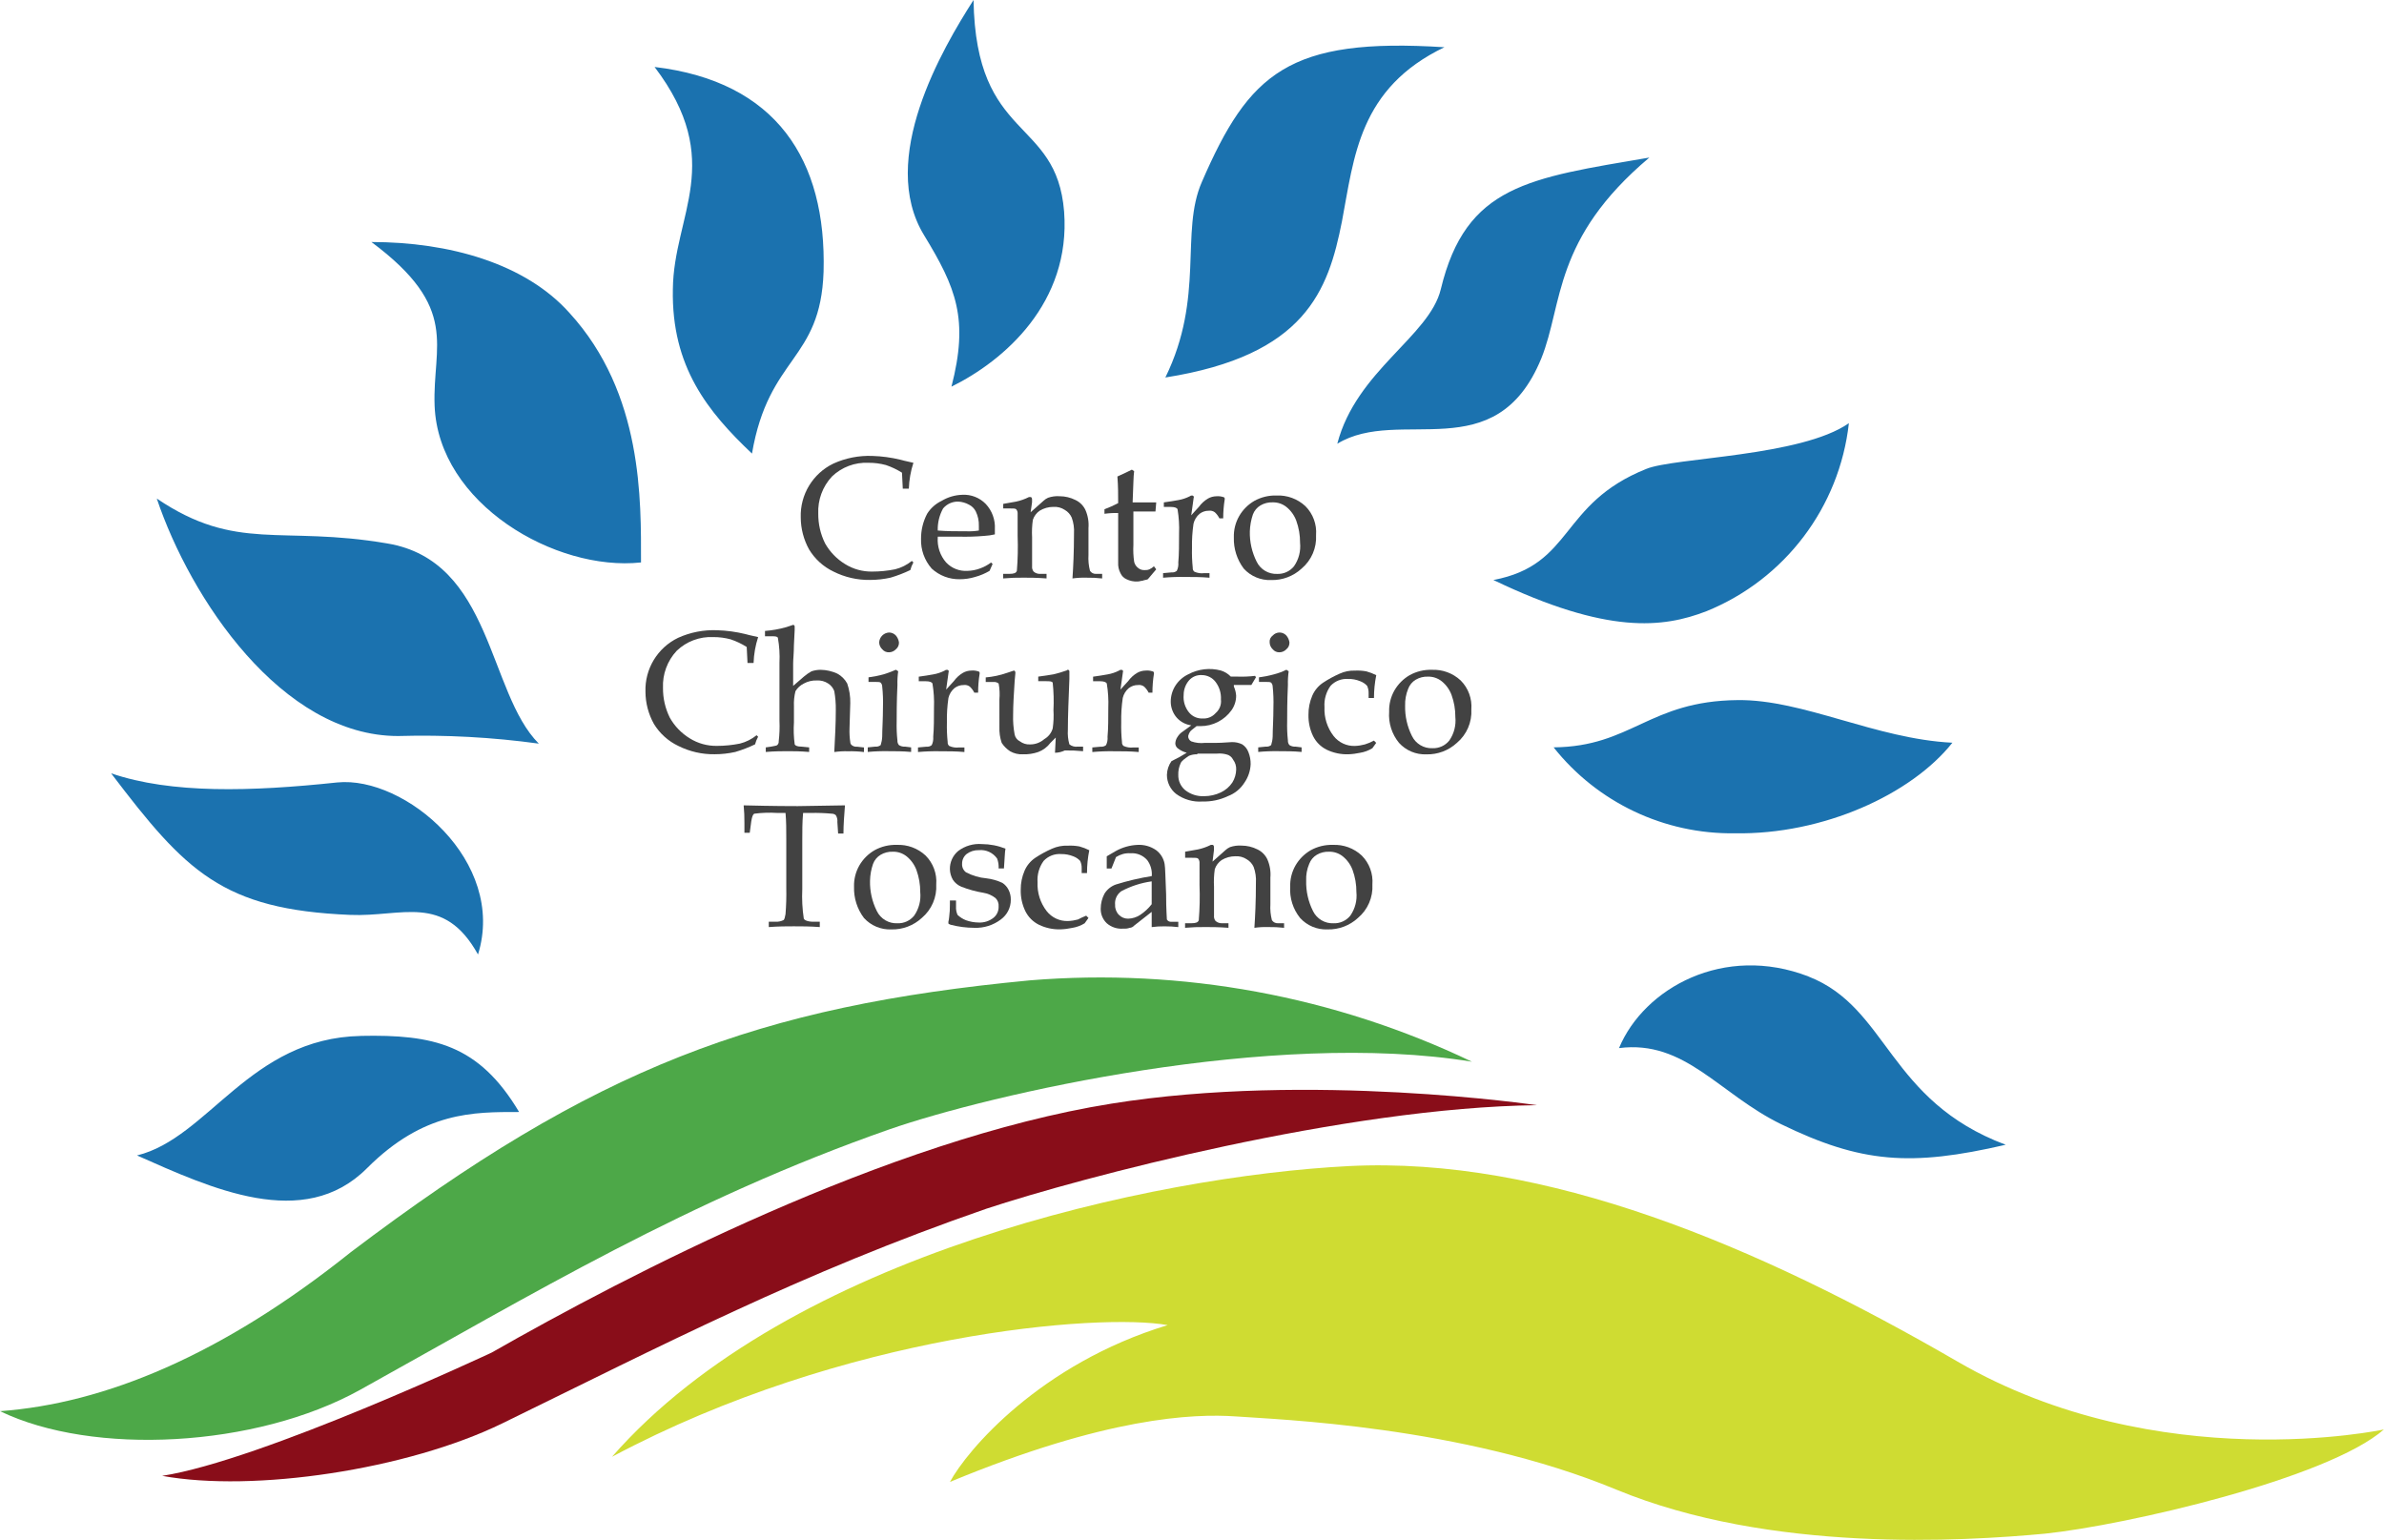 <?xml version="1.0" encoding="iso-8859-1"?>
<!-- Generator: Adobe Illustrator 26.2.1, SVG Export Plug-In . SVG Version: 6.00 Build 0)  -->
<svg version="1.1" id="Raggruppa_9308" xmlns="http://www.w3.org/2000/svg" xmlns:xlink="http://www.w3.org/1999/xlink" x="0px"
	 y="0px" viewBox="0 0 166.465 107.532" style="enable-background:new 0 0 166.465 107.532;" xml:space="preserve">
<g id="Raggruppa_9303" transform="translate(7.759)">
	<path id="Tracciato_5993" style="fill-rule:evenodd;clip-rule:evenodd;fill:#1B72AF;" d="M118.524,68.191
		c5.581,2.179,5.528,8.663,13.766,11.746c-6.644,1.541-10.1,1.276-15.679-1.435c-4.358-2.126-6.7-5.9-11.321-5.315
		c1.754-4.2,7.335-7.282,13.234-5 M100.719,52.187c5.474-0.053,6.644-3.242,12.862-3.3c4.571-0.053,9.62,2.711,14.988,2.976
		c-2.87,3.614-9.035,6.431-15.2,6.325c-4.92,0.069-9.594-2.15-12.65-6.006 M96.52,40.5c5.634-1.063,4.571-5.315,10.683-7.76
		c1.967-0.8,10.789-0.85,14.138-3.189c-0.656,5.868-4.471,10.906-9.941,13.128c-3.03,1.169-6.91,1.648-14.882-2.179 M85.618,30.986
		c1.329-5.1,6.431-7.494,7.228-10.789c1.754-7.282,6.165-7.76,14.563-9.195c-6.75,5.687-6.006,10.2-7.547,14.032
		C96.673,32.794,89.976,28.334,85.618,30.986 M93.119,3.3c-10.896-0.7-13.66,1.8-16.955,9.4c-1.541,3.508,0.213,8.026-2.551,13.66
		c9.78-1.541,11.374-6.059,12.331-10.9c0.85-4.465,1.169-9.3,7.175-12.171 M66.544,14.776C66.013,8.132,60.379,9.939,60.219,0
		c-2.179,3.4-6.7,11.108-3.455,16.423C59,20.091,59.9,22.27,58.677,27C62.344,25.193,67.022,21.154,66.544,14.776 M44.752,31.676
		c-3.083-2.923-5.634-6.059-5.528-11.48c0.053-5.209,3.721-8.929-1.276-15.52c8.5,1.01,12.012,6.484,11.8,14.3
		c-0.213,6.272-3.827,5.846-5,12.7 M36.988,39.276c-5.953,0.638-14.138-4.093-14.4-10.949c-0.159-4.2,1.807-6.8-4.411-11.427
		c5.423,0,10.737,1.49,13.823,4.945c5.156,5.634,5,13.128,5,17.433 M29.87,51.927c-3.257-0.447-6.546-0.625-9.833-0.531
		c-8.132,0-14.51-9.62-16.849-16.583c5.581,3.774,8.663,1.86,16.1,3.136c7.335,1.222,7.016,10.417,10.577,13.978 M15.786,54.638
		C9.78,55.276,4.199,55.438,0,54c5.209,6.856,7.76,9.514,16.689,9.886c3.614,0.159,6.537-1.541,8.929,2.764
		C27.638,60.166,20.518,54.16,15.786,54.638 M17.433,72.338c-7.76,0.159-10.63,7.122-15.626,8.345
		c5.156,2.285,11.64,5.315,16.051,0.9c3.986-3.986,7.441-3.933,10.63-3.933c-2.817-4.73-6.006-5.421-11.055-5.315"/>
</g>
<g id="Raggruppa_9304" transform="translate(55.913 31.837)">
	<path id="Tracciato_5994" style="fill:#424242;" d="M7.122,2.232L7.069,1.169c-0.35-0.22-0.725-0.398-1.116-0.531
		C5.555,0.53,5.144,0.476,4.731,0.479C3.785,0.434,2.863,0.78,2.18,1.436c-0.656,0.703-1,1.64-0.957,2.6
		C1.217,4.755,1.381,5.465,1.701,6.109c0.331,0.588,0.807,1.082,1.382,1.435c0.572,0.36,1.237,0.544,1.913,0.531
		c0.535,0,1.069-0.054,1.594-0.159c0.428-0.107,0.827-0.307,1.169-0.585l0.106,0.106C7.771,7.604,7.7,7.783,7.652,7.969
		C7.206,8.183,6.744,8.361,6.27,8.5C5.799,8.605,5.318,8.659,4.835,8.659C3.95,8.673,3.075,8.472,2.284,8.074
		c-0.705-0.337-1.295-0.873-1.7-1.541C0.206,5.851,0.005,5.085,0,4.305c-0.054-1.6,0.842-3.081,2.285-3.774
		C3.136,0.146,4.066-0.036,5,0c0.663,0.02,1.322,0.11,1.967,0.266c0.372,0.106,0.691,0.159,0.9,0.213
		C7.676,1.063,7.569,1.672,7.548,2.286H7.123L7.122,2.232z"/>
	<path id="Tracciato_5995" style="fill:#424242;" d="M9.567,5.687C9.52,6.326,9.731,6.958,10.152,7.441
		c0.385,0.406,0.93,0.62,1.488,0.585c0.29-0.006,0.577-0.06,0.85-0.159c0.287-0.099,0.557-0.243,0.8-0.425l0.106,0.106l-0.213,0.478
		c-0.316,0.186-0.656,0.329-1.01,0.425C11.828,8.556,11.47,8.609,11.11,8.61c-0.727,0.015-1.432-0.252-1.967-0.744
		C8.641,7.294,8.375,6.553,8.399,5.793C8.395,5.182,8.541,4.58,8.824,4.039c0.245-0.389,0.595-0.701,1.01-0.9
		c0.434-0.262,0.928-0.408,1.435-0.425c0.616-0.037,1.217,0.196,1.648,0.638c0.444,0.473,0.674,1.107,0.638,1.754v0.372
		c-0.244,0.058-0.493,0.093-0.744,0.106c-0.583,0.05-1.169,0.067-1.754,0.053H9.569L9.567,5.687z M9.567,5.209
		c0.638,0.053,1.276,0.053,2.02,0.053c0.284,0.011,0.569-0.007,0.85-0.053V4.89c0.012-0.349-0.061-0.696-0.213-1.01
		c-0.102-0.208-0.27-0.376-0.478-0.478c-0.229-0.126-0.483-0.199-0.744-0.213c-0.409-0.011-0.8,0.165-1.063,0.478
		c-0.261,0.472-0.39,1.005-0.372,1.544V5.209z"/>
	<path id="Tracciato_5996" style="fill:#424242;" d="M16.051,3.933l0.9-0.8c0.093-0.089,0.201-0.161,0.319-0.213
		c0.257-0.088,0.529-0.124,0.8-0.106c0.388,0,0.77,0.091,1.116,0.266c0.303,0.144,0.547,0.388,0.691,0.691
		c0.176,0.401,0.25,0.84,0.213,1.276v1.86c-0.023,0.375,0.012,0.752,0.106,1.116c0.093,0.142,0.255,0.223,0.425,0.213h0.425v0.319
		c-0.37-0.042-0.743-0.059-1.116-0.053c-0.32-0.009-0.64,0.009-0.957,0.053c0.053-0.8,0.106-1.807,0.106-3.136
		C19.104,5.04,19.05,4.66,18.92,4.303c-0.1-0.223-0.267-0.409-0.478-0.532c-0.236-0.158-0.517-0.232-0.8-0.213
		c-0.337-0.001-0.669,0.091-0.957,0.266c-0.224,0.155-0.392,0.379-0.478,0.638c-0.058,0.405-0.076,0.814-0.053,1.222v2.02
		c-0.015,0.133,0.023,0.267,0.106,0.372c0.131,0.115,0.304,0.172,0.478,0.159h0.425v0.319c-0.691-0.053-1.222-0.053-1.594-0.053
		c-0.479-0.007-0.958,0.011-1.435,0.053V8.235h0.425c0.319,0,0.478-0.053,0.532-0.213c0.067-0.813,0.084-1.63,0.053-2.445V3.986
		c-0.002-0.099-0.04-0.193-0.106-0.266c-0.053-0.053-0.213-0.053-0.478-0.053h-0.422V3.348c0.319-0.053,0.638-0.106,0.9-0.159
		c0.312-0.067,0.615-0.174,0.9-0.319h0.106c0.053,0,0.106,0.053,0.106,0.159v0.213L16.051,3.933z"/>
	<path id="Tracciato_5997" style="fill:#424242;" d="M23.227,3.88v2.339c-0.021,0.39-0.004,0.782,0.053,1.169
		c0.036,0.169,0.13,0.319,0.266,0.425c0.131,0.115,0.304,0.172,0.478,0.159c0.109,0.008,0.219-0.01,0.319-0.053
		c0.118-0.052,0.226-0.124,0.319-0.213l0.159,0.213L24.236,8.61c-0.106,0.053-0.266,0.053-0.372,0.106
		c-0.106,0-0.213,0.053-0.372,0.053c-0.257,0.01-0.513-0.045-0.744-0.159c-0.19-0.083-0.342-0.235-0.425-0.425
		c-0.12-0.229-0.175-0.486-0.159-0.744V3.987c-0.32-0.009-0.64,0.009-0.957,0.053V3.721c0.328-0.119,0.648-0.261,0.957-0.425
		c0-0.585,0-1.169-0.053-1.86c0.478-0.213,0.8-0.372,1.01-0.478l0.159,0.106c-0.053,0.319-0.053,1.063-0.106,2.179h1.648
		l-0.053,0.638L23.227,3.88L23.227,3.88z"/>
	<path id="Tracciato_5998" style="fill:#424242;" d="M27.266,4.146c0.159-0.159,0.319-0.372,0.531-0.585
		c0.17-0.237,0.387-0.436,0.638-0.585c0.178-0.102,0.38-0.156,0.585-0.159c0.161-0.015,0.324,0.003,0.478,0.053
		c0.057,0.004,0.102,0.049,0.106,0.106v0.053c-0.071,0.439-0.106,0.884-0.106,1.329h-0.266c-0.08-0.16-0.188-0.304-0.319-0.425
		c-0.122-0.09-0.275-0.128-0.425-0.106c-0.231-0.003-0.455,0.072-0.638,0.213c-0.213,0.178-0.362,0.421-0.425,0.691
		c-0.083,0.563-0.118,1.131-0.106,1.7c-0.012,0.461,0.006,0.923,0.053,1.382c-0.01,0.101,0.03,0.2,0.106,0.266
		c0.216,0.1,0.455,0.137,0.691,0.106h0.372v0.319c-0.585-0.053-1.169-0.053-1.7-0.053c-0.514-0.01-1.029,0.008-1.541,0.053V8.185
		l0.585-0.053c0.133,0.015,0.267-0.023,0.372-0.106c0.089-0.181,0.126-0.384,0.106-0.585c0.053-0.585,0.053-1.276,0.053-2.02
		c0.023-0.569-0.012-1.138-0.106-1.7c-0.053-0.106-0.213-0.159-0.478-0.159h-0.478V3.243c0.372-0.053,0.744-0.106,1.01-0.159
		c0.279-0.048,0.548-0.137,0.8-0.266c0.043-0.04,0.101-0.059,0.159-0.053c0.053,0,0.053,0,0.106,0.053s0,0.053,0,0.159L27.266,4.146
		z"/>
	<path id="Tracciato_5999" style="fill:#424242;" d="M30.242,5.687c-0.016-0.521,0.113-1.036,0.372-1.488
		c0.255-0.441,0.622-0.808,1.063-1.063c0.471-0.259,1.003-0.388,1.541-0.372c0.746-0.034,1.474,0.234,2.02,0.744
		c0.531,0.532,0.803,1.27,0.744,2.02c0.051,0.895-0.323,1.762-1.01,2.339c-0.577,0.533-1.34,0.82-2.126,0.8
		c-0.725,0.03-1.425-0.263-1.913-0.8C30.461,7.24,30.217,6.471,30.242,5.687z M31.358,5.262c-0.018,0.737,0.146,1.467,0.478,2.126
		c0.266,0.544,0.83,0.878,1.435,0.85c0.452,0.017,0.885-0.18,1.169-0.532c0.335-0.481,0.485-1.065,0.425-1.648
		c0.003-0.525-0.087-1.047-0.266-1.541c-0.14-0.375-0.379-0.706-0.691-0.957c-0.272-0.215-0.611-0.328-0.957-0.319
		c-0.298-0.012-0.593,0.062-0.85,0.213c-0.245,0.145-0.432,0.371-0.531,0.638c-0.127,0.378-0.198,0.773-0.212,1.172L31.358,5.262z"
		/>
</g>
<g id="Raggruppa_9305" transform="translate(45.071 43.636)">
	<path id="Tracciato_6000" style="fill:#424242;" d="M7.122,2.604L7.069,1.541c-0.35-0.22-0.725-0.398-1.116-0.531
		C5.555,0.902,5.144,0.848,4.731,0.851C3.785,0.806,2.863,1.152,2.18,1.808c-0.656,0.703-1,1.64-0.957,2.6
		C1.217,5.127,1.381,5.837,1.701,6.481c0.331,0.588,0.807,1.082,1.382,1.435c0.572,0.36,1.237,0.545,1.913,0.532
		c0.535,0,1.069-0.054,1.594-0.159c0.428-0.107,0.827-0.307,1.169-0.585L7.865,7.81C7.771,7.977,7.7,8.156,7.652,8.341
		C7.207,8.556,6.744,8.733,6.27,8.873C5.799,8.978,5.318,9.032,4.835,9.032C3.95,9.046,3.075,8.845,2.284,8.447
		c-0.705-0.337-1.295-0.873-1.7-1.541c-0.379-0.683-0.58-1.451-0.585-2.232c-0.054-1.6,0.842-3.081,2.285-3.774
		C3.136,0.515,4.066,0.335,5,0.372c0.663,0.02,1.322,0.11,1.967,0.266c0.372,0.106,0.691,0.159,0.9,0.213
		C7.676,1.435,7.569,2.044,7.548,2.658H7.123L7.122,2.604z"/>
	<path id="Tracciato_6001" style="fill:#424242;" d="M10.258,4.305l0.8-0.691c0.164-0.142,0.342-0.266,0.531-0.372
		c0.205-0.07,0.421-0.106,0.638-0.106c0.404,0.006,0.802,0.097,1.169,0.266c0.292,0.159,0.532,0.399,0.691,0.691
		c0.153,0.444,0.225,0.912,0.213,1.382l-0.053,1.754c-0.012,0.32,0.006,0.64,0.053,0.957c0.001,0.083,0.04,0.162,0.106,0.213
		c0.105,0.083,0.239,0.121,0.372,0.106l0.478,0.053v0.319c-0.37-0.044-0.743-0.062-1.116-0.053c-0.32-0.009-0.64,0.009-0.957,0.053
		c0.053-1.01,0.106-1.967,0.106-2.923c0.008-0.445-0.028-0.89-0.106-1.329c-0.079-0.219-0.229-0.406-0.425-0.532
		c-0.236-0.158-0.517-0.232-0.8-0.213c-0.314-0.011-0.625,0.062-0.9,0.213c-0.241,0.119-0.444,0.304-0.585,0.532
		c-0.087,0.347-0.123,0.705-0.106,1.063V6.8c-0.034,0.514-0.017,1.03,0.053,1.541C10.473,8.447,10.633,8.5,10.898,8.5l0.531,0.053
		v0.319c-0.638-0.053-1.116-0.053-1.488-0.053s-0.9,0-1.541,0.053V8.553L8.772,8.5c0.213-0.053,0.372-0.053,0.425-0.106
		c0.076-0.066,0.116-0.165,0.106-0.266C9.36,7.652,9.378,7.172,9.356,6.693V2.657C9.386,2.069,9.348,1.48,9.245,0.9
		C9.192,0.794,9.032,0.794,8.767,0.794H8.345V0.422c0.504-0.039,1.002-0.128,1.488-0.266l0.478-0.159
		c0.057,0.004,0.102,0.049,0.106,0.106v0.266l-0.053,1.063c0,0.532-0.053,0.957-0.053,1.276v1.594L10.258,4.305z"/>
	<path id="Tracciato_6002" style="fill:#424242;" d="M17.487,3.131l0.159,0.106c-0.044,0.317-0.062,0.637-0.053,0.957
		c-0.053,1.169-0.053,2.02-0.053,2.551c-0.012,0.444,0.005,0.888,0.053,1.329c-0.007,0.116,0.031,0.23,0.106,0.319
		c0.126,0.081,0.276,0.118,0.425,0.106l0.425,0.053v0.319c-0.585-0.053-1.116-0.053-1.594-0.053
		c-0.479-0.009-0.958,0.009-1.435,0.053V8.552l0.532-0.053c0.133,0.015,0.267-0.023,0.372-0.106
		c0.061-0.189,0.097-0.386,0.106-0.585c0-0.532,0.053-1.222,0.053-2.073c0.016-0.479-0.002-0.958-0.053-1.435
		c-0.002-0.099-0.04-0.193-0.106-0.266c-0.053-0.053-0.213-0.053-0.425-0.053h-0.425V3.662c0.359-0.045,0.714-0.116,1.063-0.213
		C16.796,3.401,17.114,3.295,17.487,3.131z M17.009,0.531c0.182,0.001,0.356,0.078,0.478,0.213c0.114,0.136,0.188,0.302,0.213,0.478
		c0.009,0.184-0.07,0.362-0.213,0.478c-0.124,0.132-0.296,0.209-0.478,0.213c-0.184,0.009-0.362-0.07-0.478-0.213
		c-0.132-0.124-0.209-0.296-0.213-0.478C16.337,0.849,16.636,0.55,17.009,0.531z"/>
	<path id="Tracciato_6003" style="fill:#424242;" d="M20.995,4.518c0.159-0.159,0.319-0.372,0.531-0.585
		c0.17-0.237,0.387-0.436,0.638-0.585c0.178-0.102,0.38-0.156,0.585-0.159c0.161-0.015,0.324,0.003,0.478,0.053
		c0.057,0.004,0.102,0.049,0.106,0.106v0.053c-0.071,0.439-0.106,0.884-0.106,1.329h-0.266c-0.08-0.16-0.188-0.304-0.319-0.425
		c-0.122-0.09-0.275-0.128-0.425-0.106c-0.231-0.003-0.455,0.072-0.638,0.213c-0.213,0.178-0.362,0.421-0.425,0.691
		c-0.083,0.563-0.118,1.131-0.106,1.7c-0.012,0.461,0.006,0.923,0.053,1.382c-0.01,0.101,0.03,0.2,0.106,0.266
		c0.216,0.1,0.455,0.137,0.691,0.106h0.372v0.319c-0.585-0.053-1.169-0.053-1.7-0.053c-0.514-0.01-1.029,0.008-1.541,0.053V8.557
		l0.585-0.053c0.133,0.015,0.267-0.023,0.372-0.106c0.089-0.181,0.126-0.384,0.106-0.585c0.053-0.585,0.053-1.276,0.053-2.02
		c0.023-0.569-0.012-1.138-0.106-1.7c-0.053-0.106-0.213-0.159-0.478-0.159h-0.478V3.615c0.372-0.053,0.744-0.106,1.01-0.159
		c0.279-0.048,0.548-0.137,0.8-0.266c0.043-0.04,0.101-0.059,0.159-0.053c0.053,0,0.053,0,0.106,0.053s0,0.053,0,0.159L20.995,4.518
		z"/>
	<path id="Tracciato_6004" style="fill:#424242;" d="M28.595,8.929l0.053-1.063l-0.372,0.372c-0.217,0.289-0.512,0.511-0.85,0.638
		c-0.343,0.118-0.705,0.172-1.068,0.16c-0.314,0.017-0.627-0.057-0.9-0.213c-0.233-0.153-0.432-0.352-0.585-0.585
		c-0.121-0.359-0.175-0.737-0.159-1.116V5.209c0.033-0.373,0.015-0.748-0.053-1.116c-0.105-0.083-0.239-0.121-0.372-0.106h-0.531
		V3.668c0.507-0.044,1.007-0.151,1.488-0.319l0.478-0.159c0.053,0,0.106,0.053,0.106,0.159l-0.053,0.585
		c-0.053,0.85-0.106,1.648-0.106,2.339c-0.016,0.463,0.02,0.927,0.106,1.382c0.042,0.209,0.18,0.386,0.372,0.478
		c0.199,0.149,0.443,0.225,0.691,0.213c0.371,0.006,0.731-0.127,1.01-0.372c0.284-0.163,0.493-0.43,0.585-0.744
		c0.061-0.422,0.079-0.85,0.053-1.276c0.033-0.64,0.015-1.281-0.053-1.918C28.382,3.93,28.222,3.93,27.903,3.93h-0.478V3.611
		c0.425-0.053,0.744-0.106,1.063-0.159c0.305-0.071,0.605-0.16,0.9-0.266c0.053,0,0.053-0.053,0.106-0.053
		c0.057,0.004,0.102,0.049,0.106,0.106V3.77c-0.053,1.382-0.106,2.551-0.106,3.561c-0.023,0.34,0.013,0.682,0.106,1.01
		c0.165,0.131,0.376,0.188,0.585,0.159h0.372v0.319c-0.424-0.042-0.85-0.06-1.276-0.053C29.067,8.87,28.833,8.925,28.595,8.929z"/>
	<path id="Tracciato_6005" style="fill:#424242;" d="M33.166,4.518c0.159-0.159,0.319-0.372,0.532-0.585
		c0.17-0.237,0.387-0.436,0.638-0.585c0.178-0.102,0.38-0.156,0.585-0.159c0.161-0.015,0.324,0.003,0.478,0.053
		c0.057,0.004,0.102,0.049,0.106,0.106v0.053c-0.071,0.439-0.106,0.884-0.106,1.329h-0.266c-0.08-0.16-0.188-0.304-0.319-0.425
		c-0.122-0.09-0.275-0.128-0.425-0.106c-0.231-0.003-0.455,0.072-0.638,0.213c-0.213,0.178-0.362,0.421-0.425,0.691
		c-0.083,0.563-0.118,1.131-0.106,1.7c-0.012,0.461,0.006,0.923,0.053,1.382c-0.01,0.101,0.03,0.2,0.106,0.266
		c0.216,0.1,0.455,0.137,0.691,0.106h0.372v0.319c-0.585-0.053-1.169-0.053-1.7-0.053c-0.514-0.01-1.029,0.008-1.541,0.053V8.557
		l0.585-0.053c0.133,0.015,0.267-0.023,0.372-0.106c0.089-0.181,0.126-0.384,0.106-0.585c0.053-0.585,0.053-1.276,0.053-2.02
		c0.023-0.569-0.012-1.138-0.106-1.7c-0.053-0.106-0.213-0.159-0.478-0.159h-0.478V3.615c0.372-0.053,0.744-0.106,1.01-0.159
		c0.279-0.048,0.548-0.137,0.8-0.266c0.043-0.04,0.101-0.059,0.159-0.053c0.053,0,0.053,0,0.106,0.053s0,0.053,0,0.159L33.166,4.518
		z"/>
	<path id="Tracciato_6006" style="fill:#424242;" d="M41.085,4.305c0.091,0.201,0.145,0.418,0.159,0.638
		c0.001,0.362-0.111,0.714-0.319,1.01c-0.502,0.704-1.315,1.12-2.179,1.116H38.48c-0.266,0.213-0.425,0.319-0.478,0.425
		c-0.049,0.082-0.085,0.172-0.106,0.266c-0.007,0.155,0.076,0.3,0.213,0.372c0.306,0.109,0.634,0.145,0.957,0.106h0.8
		c0.478,0,0.85-0.053,1.063-0.053c0.257-0.01,0.513,0.045,0.744,0.159c0.194,0.128,0.343,0.315,0.425,0.532
		c0.109,0.27,0.163,0.559,0.159,0.85c-0.019,0.457-0.166,0.899-0.425,1.276c-0.273,0.439-0.684,0.776-1.169,0.957
		c-0.547,0.26-1.148,0.388-1.754,0.372c-0.664,0.052-1.324-0.137-1.86-0.532c-0.405-0.322-0.641-0.812-0.638-1.329
		c0.008-0.344,0.119-0.677,0.319-0.957c0.366-0.172,0.721-0.368,1.063-0.585c-0.233-0.061-0.45-0.17-0.638-0.319
		c-0.094-0.081-0.151-0.196-0.159-0.319C37,8.118,37.055,7.952,37.155,7.812c0.095-0.15,0.222-0.277,0.372-0.372l0.585-0.425
		c-0.389-0.053-0.746-0.241-1.01-0.531c-0.271-0.309-0.422-0.705-0.425-1.116c-0.001-0.395,0.11-0.782,0.319-1.116
		c0.219-0.345,0.531-0.623,0.9-0.8c0.7-0.376,1.517-0.472,2.285-0.266c0.262,0.081,0.5,0.227,0.691,0.425h0.478
		c0.408,0.014,0.817-0.004,1.222-0.053l0.053,0.106c-0.106,0.159-0.213,0.372-0.319,0.532h-1.222L41.085,4.305z M38.534,9.035
		c-0.2-0.006-0.4,0.03-0.585,0.106c-0.319,0.213-0.532,0.372-0.585,0.531c-0.115,0.251-0.17,0.525-0.16,0.8
		c-0.011,0.409,0.165,0.8,0.478,1.063c0.377,0.298,0.849,0.448,1.329,0.425c0.405,0,0.804-0.091,1.169-0.266
		c0.324-0.154,0.601-0.393,0.8-0.691c0.167-0.271,0.259-0.582,0.266-0.9c0.012-0.248-0.064-0.492-0.213-0.691
		c-0.092-0.192-0.269-0.33-0.478-0.372c-0.208-0.055-0.424-0.073-0.638-0.053h-1.382L38.534,9.035z M40.182,5.208
		c0.024-0.44-0.108-0.874-0.374-1.225c-0.227-0.3-0.581-0.476-0.957-0.478c-0.342-0.023-0.674,0.115-0.9,0.372
		c-0.24,0.282-0.372,0.64-0.372,1.01c-0.041,0.44,0.093,0.879,0.372,1.222c0.233,0.287,0.588,0.445,0.957,0.425
		c0.342,0.023,0.674-0.115,0.9-0.372C40.085,5.927,40.225,5.569,40.182,5.208L40.182,5.208z"/>
	<path id="Tracciato_6007" style="fill:#424242;" d="M44.753,3.131l0.159,0.106c-0.044,0.317-0.062,0.637-0.053,0.957
		c-0.053,1.169-0.053,2.02-0.053,2.551c-0.012,0.444,0.005,0.888,0.053,1.329c-0.007,0.116,0.031,0.23,0.106,0.319
		c0.126,0.081,0.276,0.118,0.425,0.106l0.425,0.053v0.319c-0.585-0.053-1.116-0.053-1.595-0.053
		c-0.479-0.009-0.958,0.009-1.435,0.053V8.552l0.531-0.053c0.133,0.015,0.267-0.023,0.372-0.106
		c0.061-0.189,0.097-0.386,0.106-0.585c0-0.532,0.053-1.222,0.053-2.073c0.016-0.479-0.002-0.958-0.053-1.435
		c-0.002-0.099-0.04-0.193-0.106-0.266c-0.053-0.053-0.213-0.053-0.425-0.053h-0.425V3.662c0.359-0.045,0.714-0.116,1.063-0.213
		C44.195,3.373,44.481,3.266,44.753,3.131z M44.275,0.531c0.182,0.001,0.356,0.078,0.478,0.213c0.114,0.136,0.188,0.302,0.213,0.478
		c0.009,0.184-0.07,0.362-0.213,0.478c-0.124,0.132-0.296,0.209-0.478,0.213c-0.184,0.009-0.362-0.07-0.478-0.213
		c-0.132-0.124-0.209-0.296-0.213-0.478c-0.021-0.186,0.061-0.369,0.213-0.478c0.122-0.135,0.295-0.212,0.477-0.213L44.275,0.531z"
		/>
	<path id="Tracciato_6008" style="fill:#424242;" d="M50.865,8.079l0.159,0.159L50.758,8.61c-0.26,0.161-0.549,0.269-0.85,0.319
		c-0.279,0.061-0.564,0.097-0.85,0.106c-0.514,0.013-1.024-0.096-1.488-0.319c-0.416-0.204-0.753-0.541-0.957-0.957
		c-0.223-0.464-0.332-0.974-0.319-1.488c-0.005-0.457,0.086-0.909,0.266-1.329c0.157-0.365,0.415-0.677,0.744-0.9
		c0.371-0.246,0.762-0.459,1.169-0.638c0.333-0.152,0.697-0.225,1.063-0.213c0.268-0.013,0.536,0.005,0.8,0.053
		c0.239,0.065,0.47,0.154,0.691,0.266c-0.105,0.525-0.159,1.059-0.159,1.594h-0.374V4.785c0.008-0.183-0.029-0.366-0.106-0.532
		c-0.132-0.143-0.296-0.252-0.478-0.319c-0.269-0.114-0.559-0.168-0.85-0.159c-0.459-0.033-0.908,0.143-1.222,0.478
		c-0.312,0.43-0.463,0.957-0.425,1.488c-0.034,0.728,0.192,1.444,0.638,2.02c0.357,0.454,0.91,0.711,1.488,0.691
		c0.234-0.009,0.465-0.045,0.691-0.106C50.451,8.28,50.663,8.19,50.865,8.079z"/>
	<path id="Tracciato_6009" style="fill:#424242;" d="M51.927,6.059c-0.016-0.521,0.113-1.036,0.372-1.488
		c0.255-0.441,0.622-0.808,1.063-1.063c0.471-0.259,1.003-0.388,1.541-0.372c0.746-0.034,1.474,0.234,2.02,0.744
		c0.531,0.532,0.803,1.27,0.744,2.02c0.051,0.895-0.323,1.762-1.01,2.339c-0.577,0.533-1.34,0.82-2.126,0.8
		c-0.725,0.03-1.425-0.263-1.913-0.8C52.116,7.628,51.868,6.848,51.927,6.059z M53.043,5.634c-0.018,0.737,0.146,1.467,0.478,2.126
		c0.266,0.544,0.83,0.878,1.435,0.85c0.452,0.017,0.885-0.18,1.169-0.532C56.46,7.597,56.61,7.013,56.55,6.43
		c0.003-0.525-0.087-1.047-0.266-1.541c-0.14-0.375-0.379-0.706-0.691-0.957c-0.272-0.215-0.611-0.328-0.957-0.319
		c-0.298-0.012-0.593,0.062-0.85,0.213c-0.245,0.145-0.432,0.371-0.531,0.638c-0.152,0.371-0.224,0.771-0.212,1.172V5.634z"/>
</g>
<g id="Raggruppa_9306" transform="translate(51.927 56.233)">
	<path id="Tracciato_6010" style="fill:#424242;" d="M4.146,0.585C4.093,1.17,4.093,1.807,4.093,2.445v3.4
		C4.06,6.538,4.095,7.232,4.199,7.918C4.252,8.024,4.465,8.131,4.89,8.131h0.425v0.372C4.624,8.45,4.039,8.45,3.508,8.45
		c-0.478,0-1.063,0-1.754,0.053V8.131h0.478c0.183,0.008,0.366-0.028,0.532-0.106C2.87,7.972,2.87,7.812,2.923,7.6
		c0.048-0.601,0.066-1.204,0.053-1.807v-3.4c0-0.691,0-1.276-0.053-1.86H2.338C1.806,0.5,1.272,0.518,0.744,0.586
		C0.638,0.639,0.585,0.799,0.531,1.117l-0.106,0.8H0.053V1.226C0.057,0.818,0.039,0.41,0,0.004c2.126,0.053,3.4,0.053,3.774,0.053
		l3.3-0.053C7.021,0.695,6.968,1.333,6.968,1.971H6.596l-0.053-0.8c0.018-0.167-0.019-0.335-0.106-0.478
		C6.364,0.627,6.27,0.589,6.171,0.587C5.676,0.541,5.18,0.523,4.683,0.534H4.151L4.146,0.585z"/>
	<path id="Tracciato_6011" style="fill:#424242;" d="M7.707,5.687C7.691,5.166,7.82,4.651,8.079,4.199
		c0.255-0.441,0.622-0.808,1.063-1.063c0.471-0.259,1.003-0.388,1.541-0.372c0.746-0.034,1.474,0.234,2.02,0.744
		c0.531,0.532,0.803,1.27,0.744,2.02c0.051,0.895-0.323,1.762-1.01,2.339c-0.577,0.533-1.34,0.82-2.126,0.8
		c-0.725,0.03-1.425-0.263-1.913-0.8C7.926,7.24,7.682,6.471,7.707,5.687z M8.823,5.262C8.805,5.999,8.969,6.729,9.301,7.388
		c0.266,0.544,0.83,0.878,1.435,0.85c0.452,0.017,0.885-0.18,1.169-0.532c0.335-0.481,0.485-1.065,0.425-1.648
		c0.003-0.525-0.087-1.047-0.266-1.541c-0.14-0.375-0.379-0.706-0.691-0.957c-0.272-0.215-0.611-0.328-0.957-0.319
		c-0.298-0.012-0.593,0.062-0.85,0.213C9.321,3.599,9.133,3.825,9.034,4.092C8.903,4.469,8.832,4.865,8.823,5.264V5.262z"/>
	<path id="Tracciato_6012" style="fill:#424242;" d="M14.829,6.697v0.372c-0.013,0.201,0.024,0.401,0.106,0.585
		c0.17,0.16,0.368,0.286,0.585,0.372c0.289,0.104,0.593,0.158,0.9,0.159c0.364,0.017,0.722-0.096,1.01-0.319
		c0.247-0.19,0.386-0.489,0.372-0.8c0.02-0.217-0.058-0.432-0.213-0.585c-0.246-0.195-0.539-0.323-0.85-0.372
		c-0.527-0.087-1.044-0.23-1.541-0.425c-0.238-0.098-0.442-0.264-0.585-0.478C14.48,4.98,14.406,4.724,14.4,4.462
		C14.391,3.97,14.606,3.5,14.985,3.186c0.473-0.354,1.059-0.524,1.648-0.478c0.564,0.003,1.123,0.111,1.648,0.319
		c-0.053,0.266-0.053,0.744-0.106,1.382h-0.372c0.015-0.235-0.021-0.471-0.106-0.691c-0.288-0.411-0.776-0.635-1.276-0.585
		c-0.305-0.01-0.605,0.084-0.85,0.266c-0.208,0.168-0.326,0.423-0.319,0.691c-0.014,0.227,0.086,0.446,0.266,0.585
		c0.445,0.236,0.933,0.381,1.435,0.425c0.387,0.045,0.764,0.153,1.116,0.319c0.181,0.12,0.327,0.285,0.425,0.478
		c0.109,0.214,0.163,0.451,0.159,0.691c0.007,0.545-0.251,1.06-0.691,1.382c-0.533,0.405-1.191,0.612-1.86,0.585
		c-0.556-0.002-1.11-0.074-1.648-0.213c-0.106-0.053-0.159-0.053-0.159-0.106V8.13c0.027-0.105,0.045-0.211,0.053-0.319
		c0.04-0.298,0.057-0.599,0.053-0.9V6.645h0.425L14.829,6.697z"/>
	<path id="Tracciato_6013" style="fill:#424242;" d="M23.918,7.707l0.159,0.159l-0.266,0.372c-0.26,0.161-0.549,0.269-0.85,0.319
		c-0.279,0.061-0.564,0.097-0.85,0.106c-0.514,0.013-1.024-0.096-1.488-0.319c-0.416-0.204-0.753-0.541-0.957-0.957
		c-0.223-0.464-0.332-0.974-0.319-1.488c-0.005-0.457,0.086-0.909,0.266-1.329c0.157-0.365,0.415-0.677,0.744-0.9
		c0.371-0.246,0.762-0.459,1.169-0.638c0.35-0.157,0.732-0.23,1.116-0.213c0.268-0.013,0.536,0.005,0.8,0.053
		c0.239,0.065,0.47,0.154,0.691,0.266c-0.106,0.525-0.159,1.059-0.159,1.595h-0.372V4.414c0.008-0.183-0.029-0.366-0.106-0.532
		C23.364,3.739,23.2,3.63,23.018,3.563c-0.27-0.109-0.559-0.163-0.85-0.159c-0.459-0.033-0.908,0.143-1.222,0.478
		c-0.312,0.43-0.463,0.957-0.425,1.488c-0.034,0.728,0.192,1.444,0.638,2.02c0.357,0.454,0.91,0.711,1.488,0.691
		c0.234-0.009,0.465-0.045,0.691-0.106C23.527,7.876,23.72,7.786,23.918,7.707z"/>
	<path id="Tracciato_6014" style="fill:#424242;" d="M25.352,4.412v-0.85L25.99,3.19c0.457-0.253,0.966-0.399,1.488-0.425
		c0.472-0.031,0.941,0.1,1.329,0.372c0.309,0.234,0.518,0.576,0.585,0.957c0.053,0.266,0.053,1.01,0.106,2.126
		c0,1.063,0.053,1.648,0.053,1.754c0.064,0.113,0.19,0.175,0.319,0.159h0.478v0.372c-0.318-0.038-0.637-0.055-0.957-0.053
		c-0.301-0.004-0.602,0.013-0.9,0.053V7.442l-1.222,0.957c-0.081,0.094-0.196,0.151-0.319,0.159
		c-0.136,0.047-0.281,0.065-0.425,0.053c-0.424,0.042-0.847-0.093-1.169-0.372c-0.277-0.262-0.431-0.629-0.425-1.01
		c0-0.371,0.091-0.736,0.266-1.063c0.186-0.298,0.468-0.523,0.8-0.638c0.818-0.255,1.654-0.451,2.5-0.585
		c0.033-0.398-0.081-0.795-0.319-1.116c-0.293-0.334-0.726-0.512-1.169-0.478c-0.179-0.011-0.358,0.006-0.531,0.053
		C26.31,3.45,26.149,3.522,26,3.615l-0.319,0.8L25.352,4.412z M28.488,5.312c-0.744,0.103-1.464,0.337-2.126,0.691
		c-0.304,0.219-0.467,0.585-0.425,0.957c-0.012,0.257,0.084,0.508,0.266,0.691c0.167,0.172,0.398,0.268,0.638,0.266
		c0.303-0.007,0.597-0.099,0.85-0.266c0.305-0.203,0.575-0.455,0.8-0.744V5.313L28.488,5.312z"/>
	<path id="Tracciato_6015" style="fill:#424242;" d="M32.74,3.933l0.9-0.8c0.093-0.089,0.201-0.161,0.319-0.213
		c0.257-0.088,0.529-0.124,0.8-0.106c0.388,0,0.77,0.091,1.116,0.266c0.303,0.144,0.547,0.388,0.691,0.691
		c0.176,0.401,0.25,0.84,0.213,1.276v1.86c-0.023,0.375,0.012,0.752,0.106,1.116c0.093,0.142,0.255,0.223,0.425,0.213h0.425v0.319
		c-0.37-0.042-0.743-0.059-1.116-0.053c-0.32-0.009-0.64,0.009-0.957,0.053c0.053-0.8,0.106-1.807,0.106-3.136
		c0.025-0.379-0.029-0.759-0.159-1.116c-0.1-0.223-0.267-0.409-0.478-0.531c-0.236-0.158-0.517-0.232-0.8-0.213
		c-0.337-0.001-0.669,0.091-0.957,0.266c-0.224,0.155-0.392,0.379-0.478,0.638c-0.058,0.405-0.076,0.814-0.053,1.222v2.02
		c-0.015,0.133,0.023,0.267,0.106,0.372c0.131,0.115,0.304,0.172,0.478,0.159h0.425v0.319c-0.691-0.053-1.222-0.053-1.595-0.053
		c-0.479-0.007-0.958,0.011-1.435,0.053V8.236h0.425c0.319,0,0.478-0.053,0.531-0.213c0.067-0.813,0.085-1.63,0.053-2.445V3.983
		c-0.002-0.099-0.04-0.193-0.106-0.266c-0.053-0.053-0.213-0.053-0.478-0.053h-0.42V3.239c0.319-0.053,0.638-0.106,0.9-0.159
		c0.312-0.067,0.615-0.174,0.9-0.319h0.106c0.053,0,0.106,0.053,0.106,0.159v0.213L32.74,3.933z"/>
	<path id="Tracciato_6016" style="fill:#424242;" d="M38.162,5.687c-0.016-0.521,0.113-1.036,0.372-1.488
		c0.255-0.441,0.622-0.808,1.063-1.063c0.471-0.259,1.003-0.388,1.541-0.372c0.746-0.034,1.474,0.234,2.02,0.744
		c0.531,0.532,0.803,1.27,0.744,2.02c0.051,0.895-0.323,1.762-1.01,2.339c-0.577,0.533-1.34,0.82-2.126,0.8
		c-0.725,0.03-1.425-0.263-1.913-0.8C38.358,7.252,38.112,6.474,38.162,5.687z M39.278,5.262c-0.018,0.737,0.146,1.467,0.478,2.126
		c0.266,0.544,0.83,0.878,1.435,0.85c0.452,0.017,0.885-0.18,1.169-0.532c0.335-0.481,0.485-1.065,0.425-1.648
		c0.003-0.525-0.087-1.047-0.266-1.541c-0.14-0.375-0.379-0.706-0.691-0.957c-0.272-0.215-0.611-0.328-0.957-0.319
		c-0.298-0.012-0.593,0.062-0.85,0.213c-0.245,0.145-0.433,0.371-0.532,0.638c-0.157,0.37-0.229,0.771-0.211,1.172V5.262z"/>
</g>
<g id="Raggruppa_9307" transform="translate(0 68.216)">
	<path id="Tracciato_6017" style="fill:#4DA848;" d="M102.792,5.928c-9.608-4.596-20.265-6.558-30.88-5.687
		C52.938,2.048,41.563,6.3,24.502,19.216c-9.035,7.228-17.221,10.577-24.5,11.108c6.484,3.136,17.858,2.551,25.14-1.488
		C37.2,22.139,48.1,15.549,62.079,10.654c7.016-2.445,26.788-7.016,40.713-4.73"/>
	<path id="Tracciato_6018" style="fill:#890D19;" d="M107.31,8.957c0,0-15.839-2.339-29.711-0.106
		c-15.626,2.5-33.856,12.012-43.264,17.38c0,0-16.1,7.547-23.014,8.61c6.378,1.169,17.114-0.425,23.758-3.667
		c11-5.368,20.888-10.524,33.8-14.988c6.591-2.179,25.087-7.069,38.427-7.228"/>
	<path id="Tracciato_6019" style="fill:#CFDC32;" d="M166.466,31.6c0,0-15.732,3.4-29.764-4.73s-28.807-14.35-42.52-13.66
		c-13.553,0.691-39.012,6.112-51.449,20.3c16.264-8.663,34.069-10.045,38.8-9.195c-8.929,2.711-14.032,8.77-15.2,10.949
		c10.9-4.518,16.955-4.783,19.984-4.571c2.817,0.213,15.732,0.638,26.522,5.1s24.29,3.614,29.977,3.083
		c5.581-0.585,19.719-3.827,23.652-7.282"/>
</g>
</svg>
